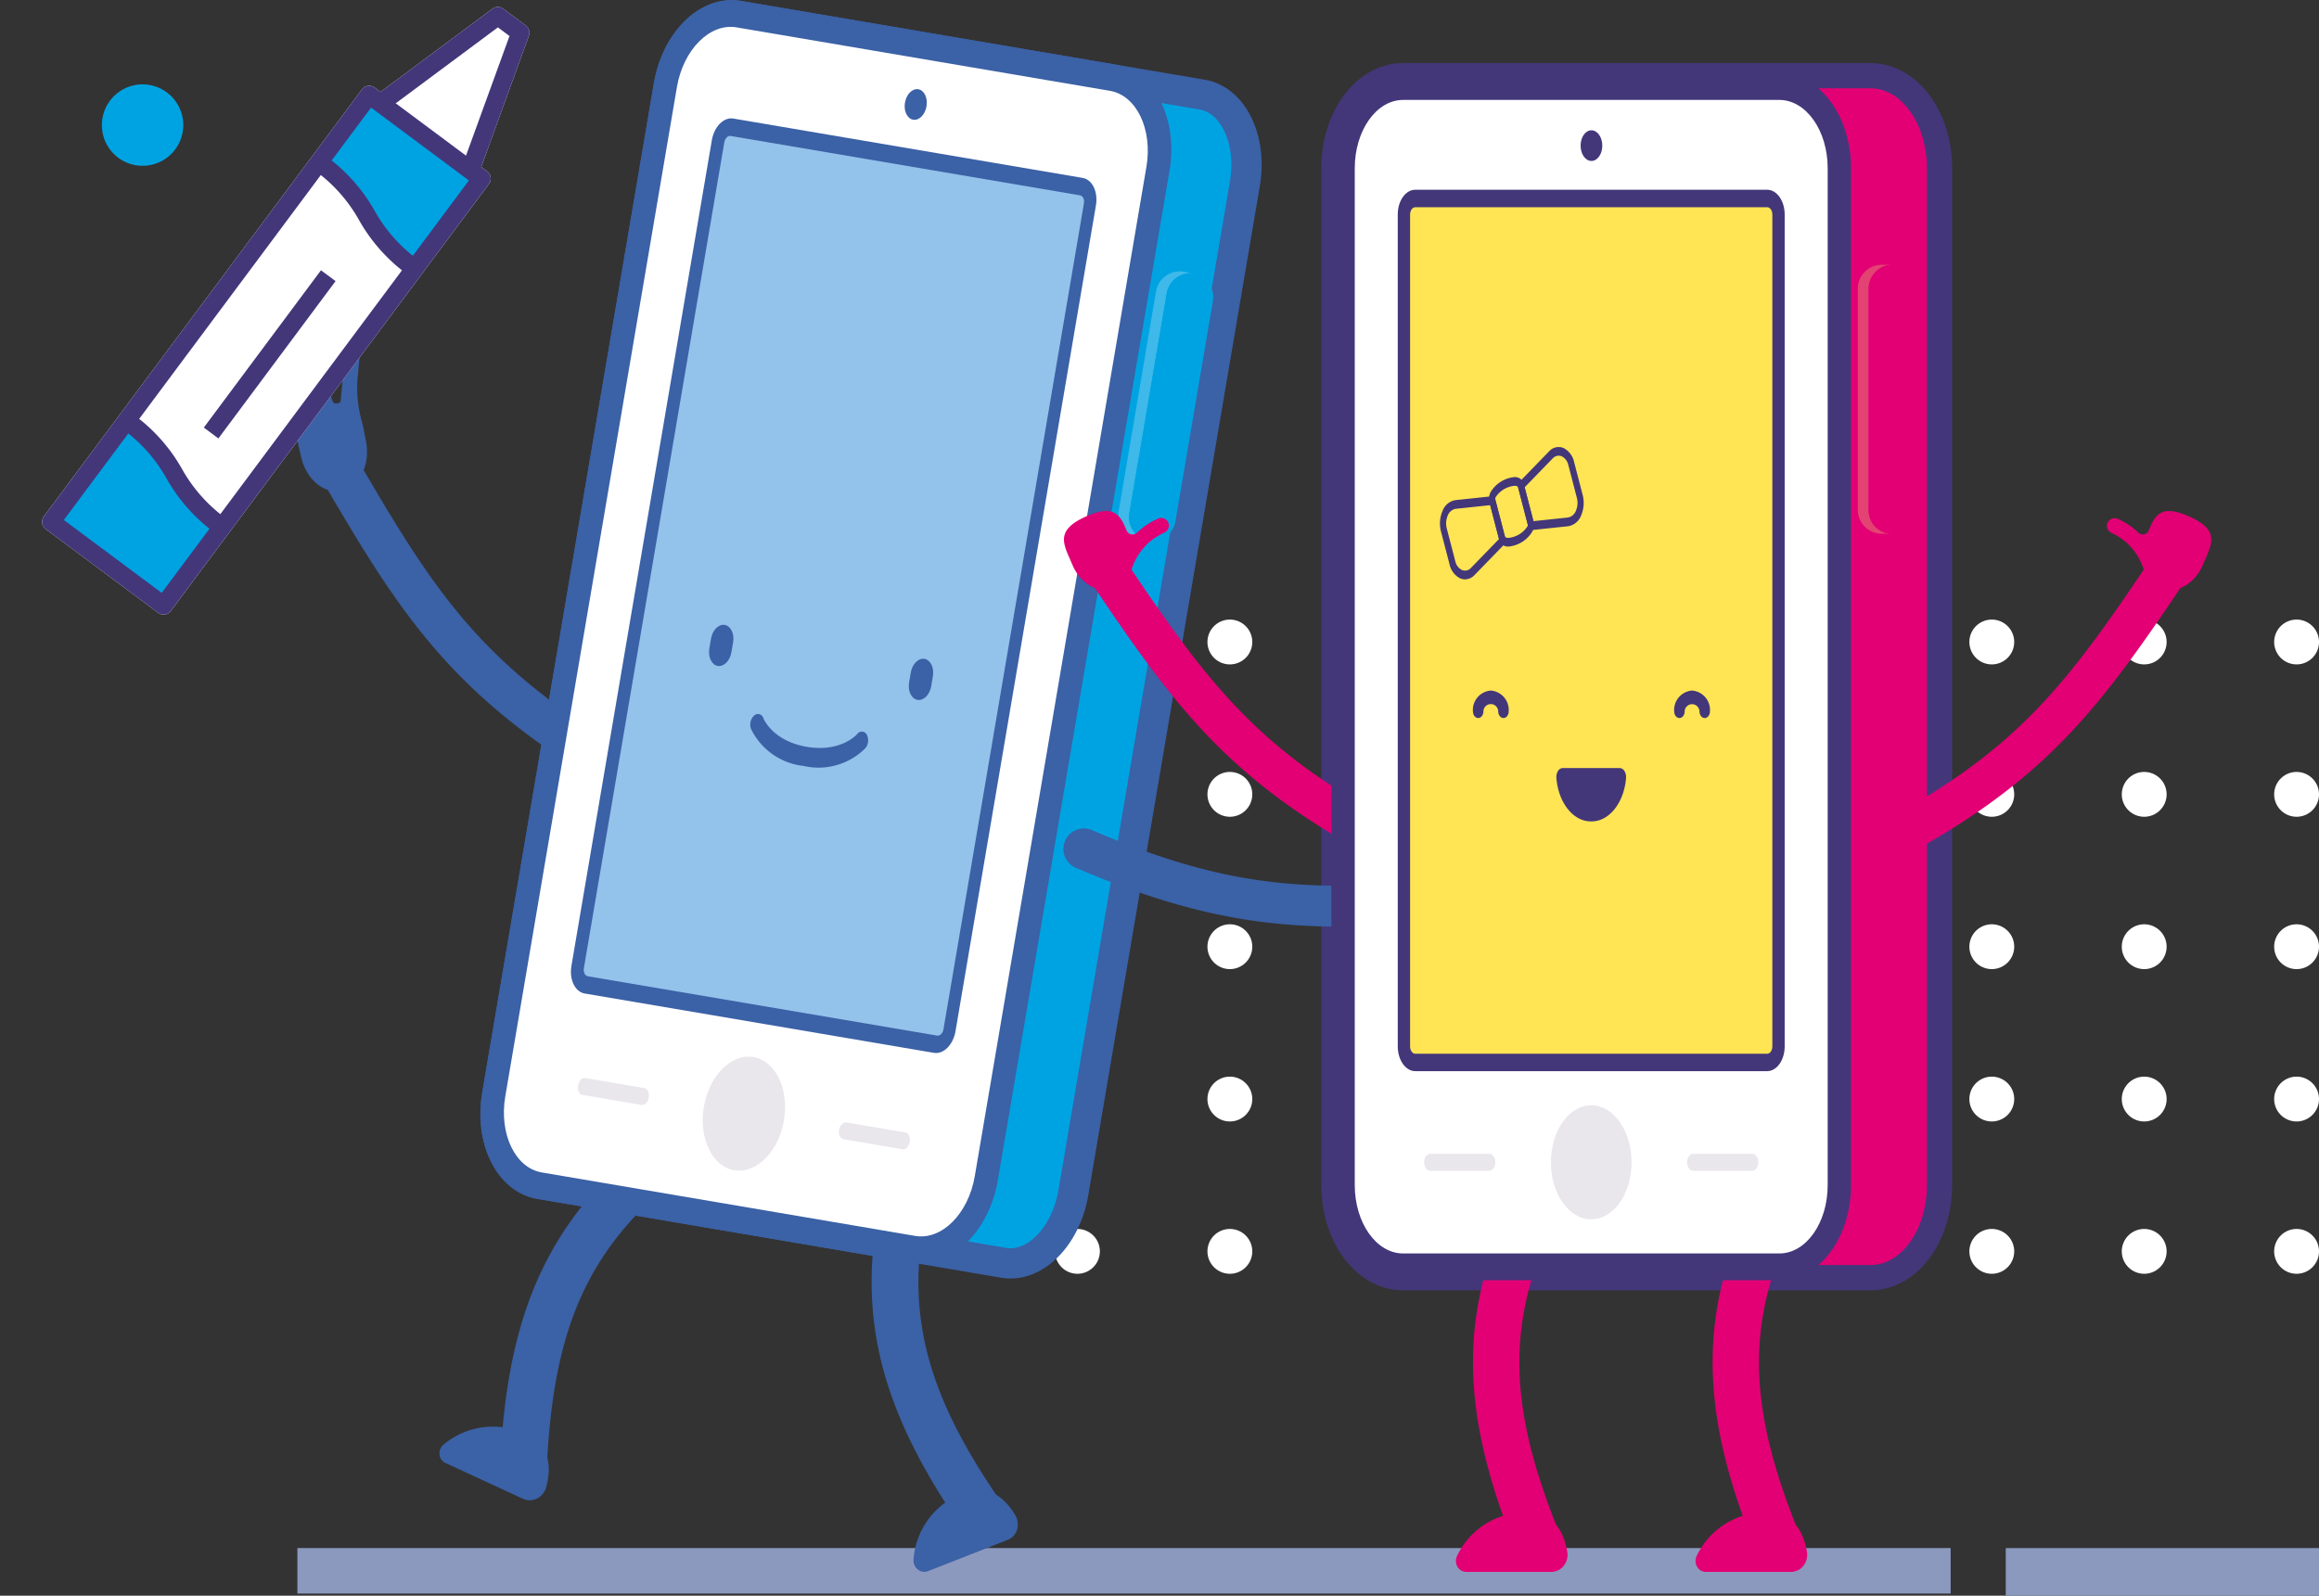 <svg xmlns="http://www.w3.org/2000/svg" width="229.807" height="158.169" viewBox="0 0 229.807 158.169"><rect x="0" y="0" width="229.807" height="158.169" fill="#333333" stroke="none"/><g data-name="happy mob"><g data-name="FF_Mobile Graphics_400x312"><g data-name="Group 178" transform="translate(104.552 61.387)"><circle data-name="Ellipse 14" cx="2.221" cy="2.221" r="2.221" transform="translate(0 .028)" style="fill:#fff"></circle><path data-name="Path 461" d="M84.2 973.484a2.221 2.221 0 1 1-2.221-2.221 2.22 2.22 0 0 1 2.221 2.221z" transform="translate(-64.654 -971.235)" style="fill:#fff"></path><path data-name="Path 462" d="M104.952 973.484a2.221 2.221 0 1 1-2.221-2.221 2.22 2.22 0 0 1 2.221 2.221z" transform="translate(-70.308 -971.235)" style="fill:#fff"></path><path data-name="Path 463" d="M125.708 973.484a2.221 2.221 0 1 1-2.221-2.221 2.221 2.221 0 0 1 2.221 2.221z" transform="translate(-75.961 -971.235)" style="fill:#fff"></path><path data-name="Path 464" d="M146.463 973.484a2.221 2.221 0 1 1-2.221-2.221 2.221 2.221 0 0 1 2.221 2.221z" transform="translate(-81.615 -971.235)" style="fill:#fff"></path><circle data-name="Ellipse 15" cx="2.221" cy="2.221" r="2.221" transform="rotate(-89.267 39.99 -36.005)" style="fill:#fff"></circle><path data-name="Path 465" d="M187.973 973.484a2.221 2.221 0 1 1-2.221-2.221 2.22 2.22 0 0 1 2.221 2.221z" transform="translate(-92.922 -971.235)" style="fill:#fff"></path><path data-name="Path 466" d="M208.729 973.484a2.221 2.221 0 1 1-2.221-2.221 2.221 2.221 0 0 1 2.221 2.221z" transform="translate(-98.575 -971.235)" style="fill:#fff"></path><path data-name="Path 467" d="M229.484 973.484a2.221 2.221 0 1 1-2.221-2.221 2.221 2.221 0 0 1 2.221 2.221z" transform="translate(-104.229 -971.235)" style="fill:#fff"></path><circle data-name="Ellipse 16" cx="2.221" cy="2.221" r="2.221" transform="translate(0 15.13)" style="fill:#fff"></circle><path data-name="Path 468" d="M84.2 994.239a2.221 2.221 0 1 1-2.221-2.221 2.22 2.22 0 0 1 2.221 2.221z" transform="translate(-64.654 -976.888)" style="fill:#fff"></path><path data-name="Path 469" d="M104.952 994.239a2.221 2.221 0 1 1-2.221-2.221 2.22 2.22 0 0 1 2.221 2.221z" transform="translate(-70.308 -976.888)" style="fill:#fff"></path><path data-name="Path 470" d="M125.708 994.239a2.221 2.221 0 1 1-2.221-2.221 2.221 2.221 0 0 1 2.221 2.221z" transform="translate(-75.961 -976.888)" style="fill:#fff"></path><path data-name="Path 471" d="M146.463 994.239a2.221 2.221 0 1 1-2.221-2.221 2.221 2.221 0 0 1 2.221 2.221z" transform="translate(-81.615 -976.888)" style="fill:#fff"></path><circle data-name="Ellipse 17" cx="2.221" cy="2.221" r="2.221" transform="translate(75.508 15.13)" style="fill:#fff"></circle><path data-name="Path 472" d="M187.973 994.239a2.221 2.221 0 1 1-2.221-2.221 2.22 2.22 0 0 1 2.221 2.221z" transform="translate(-92.922 -976.888)" style="fill:#fff"></path><path data-name="Path 473" d="M208.729 994.239a2.221 2.221 0 1 1-2.221-2.221 2.221 2.221 0 0 1 2.221 2.221z" transform="translate(-98.575 -976.888)" style="fill:#fff"></path><path data-name="Path 474" d="M229.484 994.239a2.221 2.221 0 1 1-2.221-2.221 2.221 2.221 0 0 1 2.221 2.221z" transform="translate(-104.229 -976.888)" style="fill:#fff"></path><path data-name="Path 475" d="M63.442 1014.994a2.221 2.221 0 1 1-2.221-2.221 2.221 2.221 0 0 1 2.221 2.221z" transform="translate(-59.001 -982.542)" style="fill:#fff"></path><path data-name="Path 476" d="M84.2 1014.994a2.221 2.221 0 1 1-2.221-2.221 2.221 2.221 0 0 1 2.221 2.221z" transform="translate(-64.654 -982.542)" style="fill:#fff"></path><path data-name="Path 477" d="M104.952 1014.994a2.221 2.221 0 1 1-2.221-2.221 2.221 2.221 0 0 1 2.221 2.221z" transform="translate(-70.308 -982.542)" style="fill:#fff"></path><path data-name="Path 478" d="M125.708 1014.994a2.221 2.221 0 1 1-2.221-2.221 2.221 2.221 0 0 1 2.221 2.221z" transform="translate(-75.961 -982.542)" style="fill:#fff"></path><path data-name="Path 479" d="M146.463 1014.994a2.221 2.221 0 1 1-2.221-2.221 2.221 2.221 0 0 1 2.221 2.221z" transform="translate(-81.615 -982.542)" style="fill:#fff"></path><path data-name="Path 480" d="M167.218 1014.994a2.221 2.221 0 1 1-2.221-2.221 2.221 2.221 0 0 1 2.221 2.221z" transform="translate(-87.268 -982.542)" style="fill:#fff"></path><path data-name="Path 481" d="M187.973 1014.994a2.221 2.221 0 1 1-2.221-2.221 2.221 2.221 0 0 1 2.221 2.221z" transform="translate(-92.922 -982.542)" style="fill:#fff"></path><path data-name="Path 482" d="M208.729 1014.994a2.221 2.221 0 1 1-2.221-2.221 2.221 2.221 0 0 1 2.221 2.221z" transform="translate(-98.575 -982.542)" style="fill:#fff"></path><path data-name="Path 483" d="M229.484 1014.994a2.221 2.221 0 1 1-2.221-2.221 2.221 2.221 0 0 1 2.221 2.221z" transform="translate(-104.229 -982.542)" style="fill:#fff"></path><path data-name="Path 484" d="M63.442 1035.749a2.221 2.221 0 1 1-2.221-2.221 2.221 2.221 0 0 1 2.221 2.221z" transform="translate(-59.001 -988.195)" style="fill:#fff"></path><path data-name="Path 485" d="M84.2 1035.749a2.221 2.221 0 1 1-2.221-2.221 2.221 2.221 0 0 1 2.221 2.221z" transform="translate(-64.654 -988.195)" style="fill:#fff"></path><path data-name="Path 486" d="M104.952 1035.749a2.221 2.221 0 1 1-2.221-2.221 2.221 2.221 0 0 1 2.221 2.221z" transform="translate(-70.308 -988.195)" style="fill:#fff"></path><path data-name="Path 487" d="M125.708 1035.749a2.221 2.221 0 1 1-2.221-2.221 2.221 2.221 0 0 1 2.221 2.221z" transform="translate(-75.961 -988.195)" style="fill:#fff"></path><path data-name="Path 488" d="M146.463 1035.749a2.221 2.221 0 1 1-2.221-2.221 2.221 2.221 0 0 1 2.221 2.221z" transform="translate(-81.615 -988.195)" style="fill:#fff"></path><path data-name="Path 489" d="M167.218 1035.749a2.221 2.221 0 1 1-2.221-2.221 2.221 2.221 0 0 1 2.221 2.221z" transform="translate(-87.268 -988.195)" style="fill:#fff"></path><path data-name="Path 490" d="M187.973 1035.749a2.221 2.221 0 1 1-2.221-2.221 2.221 2.221 0 0 1 2.221 2.221z" transform="translate(-92.922 -988.195)" style="fill:#fff"></path><path data-name="Path 491" d="M208.729 1035.749a2.221 2.221 0 1 1-2.221-2.221 2.221 2.221 0 0 1 2.221 2.221z" transform="translate(-98.575 -988.195)" style="fill:#fff"></path><path data-name="Path 492" d="M229.484 1035.749a2.221 2.221 0 1 1-2.221-2.221 2.221 2.221 0 0 1 2.221 2.221z" transform="translate(-104.229 -988.195)" style="fill:#fff"></path><path data-name="Path 493" d="M63.442 1056.5a2.221 2.221 0 1 1-2.221-2.221 2.221 2.221 0 0 1 2.221 2.221z" transform="translate(-59.001 -993.849)" style="fill:#fff"></path><path data-name="Path 494" d="M84.2 1056.5a2.221 2.221 0 1 1-2.221-2.221 2.22 2.22 0 0 1 2.221 2.221z" transform="translate(-64.654 -993.849)" style="fill:#fff"></path><path data-name="Path 495" d="M104.952 1056.5a2.221 2.221 0 1 1-2.221-2.221 2.22 2.22 0 0 1 2.221 2.221z" transform="translate(-70.308 -993.849)" style="fill:#fff"></path><path data-name="Path 496" d="M125.708 1056.5a2.221 2.221 0 1 1-2.221-2.221 2.221 2.221 0 0 1 2.221 2.221z" transform="translate(-75.961 -993.849)" style="fill:#fff"></path><path data-name="Path 497" d="M146.463 1056.5a2.221 2.221 0 1 1-2.221-2.221 2.221 2.221 0 0 1 2.221 2.221z" transform="translate(-81.615 -993.849)" style="fill:#fff"></path><path data-name="Path 498" d="M167.218 1056.5a2.221 2.221 0 1 1-2.221-2.221 2.22 2.22 0 0 1 2.221 2.221z" transform="translate(-87.268 -993.849)" style="fill:#fff"></path><path data-name="Path 499" d="M187.973 1056.5a2.221 2.221 0 1 1-2.221-2.221 2.22 2.22 0 0 1 2.221 2.221z" transform="translate(-92.922 -993.849)" style="fill:#fff"></path><path data-name="Path 500" d="M208.729 1056.5a2.221 2.221 0 1 1-2.221-2.221 2.221 2.221 0 0 1 2.221 2.221z" transform="translate(-98.575 -993.849)" style="fill:#fff"></path><path data-name="Path 501" d="M229.484 1056.5a2.221 2.221 0 1 1-2.221-2.221 2.221 2.221 0 0 1 2.221 2.221z" transform="translate(-104.229 -993.849)" style="fill:#fff"></path></g><g data-name="FF_Mobile Graphics_400x312"><g data-name="Group 337"><path data-name="Rectangle 131" style="fill:#8c99be" d="M0 0h163.834v4.509H0z" transform="translate(29.47 153.447)"></path><path data-name="Rectangle 132" transform="translate(198.764 153.447)" style="fill:#8c99be" d="M0 0h31.043v4.722H0z"></path></g><g data-name="Group 336"><path data-name="Path 646" d="M491.366 1921.719h46.306c3.09 0 5.6 3.555 5.6 7.924v100.795c0 4.37-2.514 7.926-5.6 7.926h-46.306c-3.091 0-5.606-3.555-5.606-7.926v-100.795c0-4.369 2.515-7.924 5.606-7.924z" transform="translate(-352.322 -1912.966)" style="stroke-width:5px;stroke-miterlimit:10;stroke:#43377a;fill:none"></path><g data-name="Group 335"><g data-name="Group 294"><g data-name="Group 261"><g data-name="Group 259"><path data-name="Path 592" d="M797.16 2007.76a2.031 2.031 0 0 0-.055 2.125c8.11 13.994 13.041 21.719 28.051 30.788a2.029 2.029 0 1 0 2.1-3.474c-14.189-8.573-18.655-15.575-26.638-29.35a2.031 2.031 0 0 0-3.458-.09z" transform="translate(-765.583 -1962.978)" style="fill:#3b61a6"></path></g><g data-name="Group 260"><path data-name="Path 593" d="M862.528 1989.548a.276.276 0 0 0 .171-.353l-1.699-4.821a.733.733 0 1 1 1.384-.487l1.778 5.055a.276.276 0 0 0 .285.184 6.93 6.93 0 0 1 .231-.016.277.277 0 0 0 .262-.251l.459-4.913a.733.733 0 1 1 1.461.137l-.226 2.424a11.959 11.959 0 0 0 .4 4.357c.159.562.259 1.218.4 1.9.492 2.334-.549 4.575-2.327 5s-3.619-1.117-4.112-3.452c-.451-2.139-1.195-3.821 1.533-4.764z" transform="translate(-831.185 -1949.138)" style="fill:#3b61a6"></path></g></g><g data-name="Group 264"><g data-name="Group 262"><path data-name="Path 594" d="M718.952 2221.962a2.319 2.319 0 0 0 1.4-3.574c-6.919-10.1-9.02-17.67-7.5-27a2.319 2.319 0 0 0-4.578-.747c-1.717 10.514.672 19.313 8.249 30.372a2.32 2.32 0 0 0 2.429.949z" transform="translate(-621.369 -2069.827)" style="fill:#3b61a6"></path></g><g data-name="Group 263"><path data-name="Path 595" d="M709.065 2258.867a7.614 7.614 0 0 0-4.894 6.6 1.145 1.145 0 0 0 .426.979 1.02 1.02 0 0 0 1.01.163l7.9-3.1a1.58 1.58 0 0 0 .926-1.017 1.781 1.781 0 0 0-.177-1.425c-.932-1.572-2.597-3.22-5.191-2.2z" transform="translate(-613.641 -2110.873)" style="fill:#3b61a6"></path></g></g><g data-name="Group 267"><g data-name="Group 265"><path data-name="Path 596" d="M791.465 2210.757a2.32 2.32 0 0 0 3.288-1.983c.649-12.224 3.583-19.513 10.468-25.995a2.32 2.32 0 1 0-3.18-3.377c-7.756 7.3-11.209 15.742-11.92 29.126a2.321 2.321 0 0 0 1.344 2.229z" transform="translate(-740.529 -2063.998)" style="fill:#3b61a6"></path></g><g data-name="Group 266"><path data-name="Path 597" d="M825.453 2244.093a7.616 7.616 0 0 0-8.155 1.033 1.149 1.149 0 0 0-.411.985 1.019 1.019 0 0 0 .581.841l7.709 3.561a1.58 1.58 0 0 0 1.375-.033 1.785 1.785 0 0 0 .907-1.113c.487-1.767.524-4.106-2.006-5.274z" transform="translate(-773.336 -2101.943)" style="fill:#3b61a6"></path></g></g><g data-name="Group 289"><g data-name="Group 269"><g data-name="Group 268"><path data-name="Path 598" d="m656.132 2028.42 17.01-100.057c.737-4.338-1.158-8.291-4.226-8.812l8.955 1.522c3.068.522 4.963 4.475 4.226 8.812l-17.01 100.057c-.737 4.338-3.833 7.443-6.9 6.921l-8.956-1.522c3.069.522 6.163-2.583 6.901-6.921z" transform="translate(-558.726 -1911.692)" style="fill:#00a3e2"></path></g></g><path data-name="Path 599" d="m649.39 2011.191 17.01-100.057c.737-4.338 3.834-7.442 6.9-6.921l37.012 6.292 8.955 1.522c3.068.522 4.963 4.475 4.226 8.812L706.486 2020.9c-.737 4.338-3.833 7.443-6.9 6.921l-8.956-1.522-37.012-6.299c-3.068-.517-4.965-4.471-4.228-8.809z" transform="translate(-600.124 -1902.648)" style="stroke-width:3px;stroke:#3b61a6;stroke-miterlimit:10;fill:none"></path><g data-name="Group 270"><path data-name="Path 600" d="M712.343 2026.3c3.069.521 6.163-2.583 6.9-6.921l17.01-100.057c.737-4.338-1.158-8.291-4.225-8.812l-37.012-6.292c-3.069-.522-6.165 2.583-6.9 6.921L671.1 2011.191c-.737 4.338 1.16 8.292 4.228 8.814z" transform="translate(-621.837 -1902.647)" style="fill:#b8628f"></path></g><g data-name="Group 271"><path data-name="Path 601" d="M712.343 2026.3c3.069.521 6.163-2.583 6.9-6.921l17.01-100.057c.737-4.338-1.158-8.291-4.225-8.812l-37.012-6.292c-3.069-.522-6.165 2.583-6.9 6.921L671.1 2011.191c-.737 4.338 1.16 8.292 4.228 8.814z" transform="translate(-621.837 -1902.647)" style="stroke-width:3px;stroke:#3b61a6;stroke-miterlimit:10;fill:#fff"></path></g><path data-name="Path 602" d="m696.005 1907 37.012 6.292c2.626.447 4.243 3.816 3.612 7.532l-17.01 100.055c-.631 3.716-3.271 6.362-5.9 5.916l-37.012-6.292c-2.627-.446-4.246-3.816-3.614-7.532l17.01-100.056c.634-3.715 3.275-6.364 5.902-5.915z" transform="translate(-623.021 -1904.288)" style="fill:#fff"></path><g data-name="Group 272"><path data-name="Path 603" d="m701.4 1928.963 34.621 5.886c.951.162 1.536 1.38 1.307 2.726l-13.916 81.854c-.229 1.346-1.184 2.305-2.134 2.144l-34.621-5.885c-.951-.162-1.535-1.383-1.306-2.729l13.915-81.854c.234-1.347 1.184-2.305 2.134-2.142z" transform="translate(-628.725 -1917.212)" style="fill:#3b61a6"></path></g><g data-name="Group 273"><path data-name="Path 604" d="M765.145 2154.49c2.189.372 3.54 3.183 3.013 6.279s-2.73 5.3-4.92 4.932-3.538-3.183-3.011-6.28 2.727-5.304 4.918-4.931z" transform="translate(-690.474 -2049.707)" style="fill:#e9e6ec"></path></g><g data-name="Group 274"><path data-name="Path 605" d="M727.409 1921.931c.59.1.952.857.811 1.691s-.734 1.428-1.324 1.328-.952-.857-.811-1.691.735-1.428 1.324-1.328z" transform="translate(-636.406 -1913.084)" style="fill:#3b61a6"></path></g><g data-name="Group 275"><path data-name="Path 606" d="M723.291 2022.329c.281.048.563-.238.63-.635l13.916-81.854c.068-.4-.105-.757-.386-.8l-34.621-5.886c-.28-.048-.563.236-.631.632l-13.915 81.854c-.068.4.106.76.386.808z" transform="translate(-630.423 -1919.678)" style="fill:#93c2eb"></path></g><g data-name="Group 278"><g data-name="Group 276"><path data-name="Path 607" d="m793.578 2159.581 5.829.991c.325.055.525.473.447.932s-.4.788-.73.733l-5.829-.99c-.325-.056-.525-.473-.447-.933s.405-.789.73-.733z" transform="translate(-735.567 -2052.718)" style="fill:#e9e6ec"></path></g><g data-name="Group 277"><path data-name="Path 608" d="m730.855 2170.243 5.829.991c.325.055.525.473.447.932s-.405.788-.731.732l-5.829-.99c-.325-.056-.525-.474-.447-.933s.405-.787.731-.732z" transform="translate(-646.974 -2058.983)" style="fill:#e9e6ec"></path></g></g><g data-name="Group 284"><g data-name="Group 282"><g data-name="Group 279"><path data-name="Path 609" d="M661.893 1966.215z" transform="translate(-543.585 -1939.111)" style="fill:#a5d1e8"></path></g><g data-name="Group 280"><path data-name="Path 610" d="m663 1989.57 3.677-21.628a2.39 2.39 0 0 1 2.7-2.03l-1.065-.181a2.39 2.39 0 0 0-2.7 2.03l-3.677 21.628a2.39 2.39 0 0 0 1.877 2.808l1.065.181a2.39 2.39 0 0 1-1.877-2.808z" transform="translate(-551.063 -1938.808)" style="fill:#3eb9e9"></path></g><g data-name="Group 281"><path data-name="Path 611" d="M672.8 2030.383z" transform="translate(-558.993 -1976.813)" style="fill:#a5d1e8"></path></g></g><g data-name="Group 283"><path data-name="Path 612" d="M663.664 1966.17a2.39 2.39 0 0 0-2.7 2.03l-3.677 21.628a2.325 2.325 0 1 0 4.577.778l3.677-21.628a2.39 2.39 0 0 0-1.877-2.808z" transform="translate(-545.356 -1939.066)" style="fill:#00a3e2"></path></g></g><g data-name="Group 288"><g data-name="Group 285"><path data-name="Path 613" d="M773.389 2054.729c-.6-.1-.976-.88-.831-1.733l.165-.971c.145-.854.753-1.464 1.357-1.361s.976.878.831 1.733l-.166.973c-.145.853-.753 1.461-1.356 1.359z" transform="translate(-702.263 -1988.721)" style="fill:#3b61a6"></path></g><g data-name="Group 286"><path data-name="Path 614" d="M741.446 2072.512c.038.093.954 2.264 4.3 2.832 3.323.565 4.909-1.163 4.99-1.254a.554.554 0 0 1 .958.047 1.253 1.253 0 0 1-.142 1.348 6.565 6.565 0 0 1-6.128 1.752 6.564 6.564 0 0 1-5.207-3.68 1.246 1.246 0 0 1 .308-1.307.554.554 0 0 1 .921.262z" transform="translate(-665.798 -2001.318)" style="fill:#3b61a6"></path></g><g data-name="Group 287"><path data-name="Path 615" d="m726.906 2060.559-.165.969c-.145.855-.754 1.465-1.359 1.362s-.976-.879-.831-1.734l.165-.969c.145-.855.753-1.465 1.357-1.362s.979.875.833 1.734z" transform="translate(-634.461 -1993.517)" style="fill:#3b61a6"></path></g></g></g><g data-name="Group 293"><g data-name="Group 291"><g data-name="Group 290"><path data-name="Path 616" d="M630.1 2106.36a2.028 2.028 0 0 1-1.834 1.969c-16.1 1.547-25.251 2.031-41.361-4.9a2.03 2.03 0 0 1 1.6-3.729c15.228 6.552 23.522 6.112 39.369 4.589a2.028 2.028 0 0 1 2.214 1.825 1.952 1.952 0 0 1 .012.246z" transform="translate(-480.356 -2017.442)" style="fill:#3b61a6"></path></g></g><g data-name="Group 292"><path data-name="Path 617" d="M580.374 2106.859c2.123-.764 3.687-1.784 4.99 1.531s-.577 3.535-2.7 4.3-4.357.08-4.989-1.529.575-3.538 2.699-4.302z" transform="translate(-432.679 -2021.292)" style="fill:#245ba7"></path></g></g></g><g data-name="Group 334"><g data-name="Group 297"><g data-name="Group 295"><path data-name="Path 618" d="M522.842 2226.612a2.305 2.305 0 0 0 2.14-3.158c-4.506-11.292-4.895-19.085-1.387-27.8a2.3 2.3 0 1 0-4.273-1.721c-3.952 9.815-3.553 18.861 1.381 31.225a2.3 2.3 0 0 0 2.139 1.454z" transform="translate(-346.931 -2072.06)" style="fill:#e20074"></path></g><g data-name="Group 296"><path data-name="Path 619" d="M521.573 2263.946a7.564 7.564 0 0 0-6.922 4.328 1.141 1.141 0 0 0 .038 1.06 1.013 1.013 0 0 0 .874.516H524a1.567 1.567 0 0 0 1.225-.6 1.769 1.769 0 0 0 .355-1.382c-.298-1.795-1.239-3.922-4.007-3.922z" transform="translate(-346.515 -2114.042)" style="fill:#e20074"></path></g></g><g data-name="Group 300"><g data-name="Group 298"><path data-name="Path 620" d="M580.421 2226.612a2.305 2.305 0 0 0 2.138-3.158c-4.506-11.292-4.894-19.085-1.386-27.8a2.3 2.3 0 1 0-4.273-1.721c-3.952 9.815-3.552 18.861 1.381 31.225a2.3 2.3 0 0 0 2.14 1.454z" transform="translate(-428.256 -2072.06)" style="fill:#e20074"></path></g><g data-name="Group 299"><path data-name="Path 621" d="M579.152 2263.946a7.566 7.566 0 0 0-6.923 4.328 1.146 1.146 0 0 0 .04 1.06 1.013 1.013 0 0 0 .874.516h8.433a1.569 1.569 0 0 0 1.226-.6 1.769 1.769 0 0 0 .354-1.382c-.296-1.795-1.237-3.922-4.004-3.922z" transform="translate(-427.841 -2114.042)" style="fill:#e20074"></path></g></g><g data-name="Group 303"><g data-name="Group 301"><path data-name="Path 622" d="M608.757 2032.05a2.017 2.017 0 0 0 .081 2.11c8.934 13.351 14.314 20.69 29.771 28.718a2.016 2.016 0 1 0 1.858-3.578c-14.611-7.588-19.486-14.241-28.277-27.382a2.017 2.017 0 0 0-3.432.132z" transform="translate(-501.222 -1977.188)" style="fill:#e20074"></path></g><g data-name="Group 302"><path data-name="Path 623" d="M670.2 2023.834c2.716-1.2 3.347-.181 3.981 1.4a.632.632 0 0 0 1.022.224 7.284 7.284 0 0 1 2.068-1.385.762.762 0 1 1 .631 1.386 6.66 6.66 0 0 0-1.61 1.059c-2.191 2.168-1.192 3.543-3.145 4.406-1.578.7-3.518-.326-4.332-2.284s-1.868-3.37 1.385-4.806z" transform="translate(-562.543 -1972.655)" style="fill:#e20074"></path></g></g><g data-name="Group 330"><g data-name="Group 305"><g data-name="Group 304"><path data-name="Path 624" d="M491.364 2030.438v-100.795c0-4.37-2.513-7.924-5.6-7.924h9.022c3.09 0 5.6 3.555 5.6 7.924v100.795c0 4.37-2.514 7.926-5.6 7.926h-9.026c3.091 0 5.604-3.556 5.604-7.926z" transform="translate(-309.431 -1912.966)" style="fill:#e20074"></path></g></g><g data-name="Group 306"><path data-name="Path 625" d="M550.525 2038.364c3.09 0 5.6-3.555 5.6-7.926v-100.795c0-4.37-2.513-7.924-5.6-7.924H513.24c-3.091 0-5.606 3.555-5.606 7.924v100.795c0 4.37 2.515 7.926 5.606 7.926z" transform="translate(-374.196 -1912.966)" style="fill:#b8628f"></path></g><g data-name="Group 307"><path data-name="Path 626" d="M550.525 2038.364c3.09 0 5.6-3.555 5.6-7.926v-100.795c0-4.37-2.513-7.924-5.6-7.924H513.24c-3.091 0-5.606 3.555-5.606 7.924v100.795c0 4.37 2.515 7.926 5.606 7.926z" transform="translate(-374.196 -1912.966)" style="stroke-width:3px;fill:#3b61a6;stroke-miterlimit:10;stroke:#43377a"></path></g><path data-name="Path 627" d="M514.4 1924.511h37.284c2.646 0 4.79 3.031 4.79 6.774v100.793c0 3.743-2.143 6.774-4.79 6.774H514.4c-2.647 0-4.792-3.031-4.792-6.774v-100.793c0-3.743 2.145-6.774 4.792-6.774z" transform="translate(-375.355 -1914.606)" style="fill:#fff"></path><g data-name="Group 308"><path data-name="Path 628" d="M521.673 1946.1h34.877c.958 0 1.733 1.1 1.733 2.452v82.458c0 1.356-.776 2.454-1.733 2.454h-34.877c-.958 0-1.733-1.1-1.733-2.454v-82.46c0-1.356.775-2.45 1.733-2.45z" transform="translate(-381.426 -1927.29)" style="fill:#43377a"></path></g><g data-name="Group 309"><path data-name="Path 629" d="M560.732 2166.134c2.206 0 4 2.527 4 5.647s-1.789 5.647-4 5.647-3.993-2.528-3.993-5.647 1.787-5.647 3.993-5.647z" transform="translate(-403.048 -2056.572)" style="fill:#e9e6ec"></path></g><g data-name="Group 310"><path data-name="Path 630" d="M564.834 1931.809c.594 0 1.076.68 1.076 1.52s-.482 1.52-1.076 1.52-1.074-.68-1.074-1.52.48-1.52 1.074-1.52z" transform="translate(-407.126 -1918.894)" style="fill:#43377a"></path></g><g data-name="Group 312"><g data-name="Group 311"><path data-name="Path 631" d="M558.289 2034.2c.282 0 .512-.326.512-.726v-82.458c0-.4-.231-.724-.512-.724h-34.877c-.282 0-.511.324-.511.724v82.458c0 .4.229.726.511.726z" transform="translate(-383.165 -1929.751)" style="fill:#ffe454"></path></g></g><g data-name="Group 315"><g data-name="Group 313"><path data-name="Path 632" d="M590.053 2177.793h5.872c.327 0 .592.376.592.838s-.265.84-.592.84h-5.872c-.328 0-.593-.376-.593-.84s.265-.838.593-.838z" transform="translate(-448.333 -2063.423)" style="fill:#e9e6ec"></path></g><g data-name="Group 314"><path data-name="Path 633" d="M526.867 2177.793h5.871c.328 0 .594.376.594.838s-.266.84-.594.84h-5.871c-.329 0-.594-.376-.594-.84s.265-.838.594-.838z" transform="translate(-359.086 -2063.423)" style="fill:#e9e6ec"></path></g></g><g data-name="Group 321"><g data-name="Group 319"><g data-name="Group 316"><path data-name="Path 634" d="M494.184 1964.131z" transform="translate(-306.704 -1937.885)" style="fill:#e34372"></path></g><g data-name="Group 317"><path data-name="Path 635" d="M495.257 1988.355v-21.787a2.373 2.373 0 0 1 2.3-2.437h-1.067a2.373 2.373 0 0 0-2.306 2.437v21.787a2.374 2.374 0 0 0 2.306 2.437h1.072a2.373 2.373 0 0 1-2.305-2.437z" transform="translate(-310.081 -1937.885)" style="fill:#e34372"></path></g><g data-name="Group 318"><path data-name="Path 636" d="M494.184 2028.771z" transform="translate(-306.704 -1975.864)" style="fill:#e34372"></path></g></g><g data-name="Group 320"><path data-name="Path 637" d="M490.9 1964.131a2.373 2.373 0 0 0-2.3 2.437v21.787a2.309 2.309 0 1 0 4.61 0v-21.787a2.374 2.374 0 0 0-2.31-2.437z" transform="translate(-303.417 -1937.885)" style="fill:#e20074"></path></g></g><g data-name="Group 329"><g data-name="Group 325"><g data-name="Group 322"><path data-name="Path 638" d="M569.574 2016.157h.023l3.644-.385a1.665 1.665 0 0 0 1.26-1.057 3.173 3.173 0 0 0 .158-2.044l-.842-3.239a2.054 2.054 0 0 0-1.057-1.414 1.269 1.269 0 0 0-1.435.34l-2.963 3.052a.547.547 0 0 0-.107.5l1.031 3.969c.046.167.161.278.288.278zm2.709-7.376a.754.754 0 0 1 .3.063 1.286 1.286 0 0 1 .662.884l.841 3.24a1.98 1.98 0 0 1-.1 1.279 1.041 1.041 0 0 1-.782.661l-3.423.363-.872-3.356 2.768-2.851a.84.84 0 0 1 .607-.283z" transform="translate(-417.821 -1963.613)" style="fill:#43377a"></path></g><g data-name="Group 323"><path data-name="Path 639" d="M589.429 2028a1.333 1.333 0 0 0 .958-.438l2.963-3.052a.544.544 0 0 0 .107-.5l-1.03-3.968a.327.327 0 0 0-.309-.282l-3.646.385a1.664 1.664 0 0 0-1.259 1.057 3.163 3.163 0 0 0-.159 2.044l.843 3.239a2.048 2.048 0 0 0 1.056 1.413 1.206 1.206 0 0 0 .476.102zm3.375-4-2.768 2.851a.791.791 0 0 1-.906.219 1.286 1.286 0 0 1-.661-.884l-.842-3.239a1.991 1.991 0 0 1 .1-1.281 1.042 1.042 0 0 1 .782-.66l3.425-.363z" transform="translate(-444.257 -1970.57)" style="fill:#43377a"></path></g><g data-name="Group 324"><path data-name="Path 640" d="M582.111 2022.039a3.09 3.09 0 0 0 2.366-1.492 1.41 1.41 0 0 0 .12-.989l-.961-3.7a.89.89 0 0 0-.928-.707 3.086 3.086 0 0 0-2.366 1.493 1.4 1.4 0 0 0-.12.989l.961 3.7a.89.89 0 0 0 .928.706zm.6-6.024c.218 0 .337.073.354.141l.961 3.7a.353.353 0 0 1-.047.2 2.531 2.531 0 0 1-1.865 1.123c-.219 0-.337-.074-.354-.141l-.961-3.7a.343.343 0 0 1 .047-.2 2.524 2.524 0 0 1 1.862-1.123z" transform="translate(-432.627 -1967.862)" style="fill:#43377a"></path></g></g><g data-name="Group 326"><path data-name="Path 641" d="M558.679 2085.078h5.643a.576.576 0 0 1 .473.3 1.156 1.156 0 0 1 .157.7c-.2 2.426-1.661 4.288-3.409 4.288h-.084c-1.749 0-3.213-1.862-3.409-4.288a1.155 1.155 0 0 1 .156-.7.574.574 0 0 1 .473-.3z" transform="translate(-403.815 -2008.948)" style="fill:#43377a"></path></g><g data-name="Group 327"><path data-name="Path 642" d="M539.664 2066.455a1.927 1.927 0 0 1 1.772 2.048c0 .379-.229.676-.519.676s-.521-.3-.521-.676a.734.734 0 0 0-1.466 0c0 .379-.229.676-.52.676s-.519-.3-.519-.676a1.926 1.926 0 0 1 1.773-2.048z" transform="translate(-371.984 -1998.006)" style="fill:#43377a"></path></g><g data-name="Group 328"><path data-name="Path 643" d="M588.023 2066.455a1.927 1.927 0 0 1 1.772 2.048c0 .379-.228.676-.52.676s-.52-.3-.52-.676a.733.733 0 0 0-1.465 0c0 .379-.229.676-.52.676s-.521-.3-.521-.676a1.927 1.927 0 0 1 1.774-2.048z" transform="translate(-440.287 -1998.006)" style="fill:#43377a"></path></g></g></g><g data-name="Group 333"><g data-name="Group 331"><path data-name="Path 644" d="M454.7 2032.05a2.019 2.019 0 0 1-.081 2.11c-8.933 13.351-14.314 20.69-29.771 28.718a2.016 2.016 0 1 1-1.858-3.578c14.611-7.588 19.486-14.241 28.278-27.382a2.018 2.018 0 0 1 3.432.132z" transform="translate(-237.665 -1977.188)" style="fill:#e20074"></path></g><g data-name="Group 332"><path data-name="Path 645" d="M425.584 2023.834c-2.715-1.2-3.347-.181-3.981 1.4a.632.632 0 0 1-1.021.224 7.281 7.281 0 0 0-2.068-1.385.762.762 0 0 0-.631 1.386 6.66 6.66 0 0 1 1.61 1.059c2.191 2.168 1.191 3.543 3.145 4.406 1.578.7 3.518-.326 4.332-2.284s1.864-3.37-1.386-4.806z" transform="translate(-208.669 -1972.655)" style="fill:#e20074"></path></g></g></g></g></g></g></g><g data-name="Group 880"><g data-name="Group 413"><g data-name="Group 409"><g data-name="Group 400"><path data-name="Path 691" d="m-894.013 2189.54-35.785 38.782a.886.886 0 0 0-.237.647.9.9 0 0 0 .289.625l.528.487-6.058 12.426a.9.9 0 0 0 .2 1.056l2.037 1.881a.9.9 0 0 0 1.069.114l11.9-7.038.53.489a.9.9 0 0 0 .647.24.9.9 0 0 0 .626-.289l35.784-38.783a.9.9 0 0 0 .238-.623v-.024a.905.905 0 0 0-.289-.625l-10.208-9.417a.907.907 0 0 0-.647-.237.9.9 0 0 0-.624.289z" transform="scale(-1) rotate(-6.02 -21851.23 -7275.534)" style="fill:#fff"></path></g><g data-name="Group 408"><g data-name="Group 401"><path data-name="Path 692" d="m-893.362 2190.15 10.208 9.416-8.477 9.188c-5.1-4.709-3.22-6.751-8.321-11.459z" transform="scale(-1) rotate(-6.02 -21851.236 -7275.638)" style="fill:#00a3e2"></path></g><g data-name="Group 402"><path data-name="Path 693" d="m-929.137 2228.923 7.535-8.165c5.1 4.708 3.22 6.751 8.321 11.454h.006l-5.654 6.123-1.021-.947-8.166-7.528z" transform="scale(-1) rotate(-6.02 -21851.137 -7275.558)" style="fill:#00a3e2"></path></g><g data-name="Group 403"><path data-name="Path 694" d="M-882.245 2199.554a.9.9 0 0 1-.238.623l-35.785 38.783a.9.9 0 0 1-.626.289.9.9 0 0 1-.647-.24l-10.206-9.415a.9.9 0 0 1-.289-.625.885.885 0 0 1 .237-.647l35.785-38.782a.9.9 0 0 1 .625-.289.907.907 0 0 1 .647.237l10.208 9.417a.9.9 0 0 1 .289.625zm-36.734 37.522 34.562-37.458-8.885-8.2-34.563 37.459z" transform="scale(-1) rotate(-6.02 -21851.232 -7275.553)" style="fill:#43377a"></path></g><g data-name="Group 404"><path data-name="Path 695" d="m-919.49 2238.165-12.481 7.381a.9.9 0 0 1-1.069-.114l-2.037-1.88a.9.9 0 0 1-.2-1.057l6.352-13.029 1.619.789-6.059 12.427 1.053.972 11.9-7.039z" transform="scale(-1) rotate(-6.02 -21851.107 -7275.54)" style="fill:#43377a"></path></g><g data-name="Group 405"><path data-name="Path 696" d="m-912.673 2231.55-1.22 1.323a16.941 16.941 0 0 1-4.363-6 15.242 15.242 0 0 0-3.957-5.455l1.22-1.323a16.953 16.953 0 0 1 4.362 6 15.225 15.225 0 0 0 3.958 5.455z" transform="scale(-1) rotate(-6.02 -21851.138 -7275.577)" style="fill:#43377a"></path></g><g data-name="Group 406"><path data-name="Path 697" d="m-891.019 2208.09-1.221 1.323a16.953 16.953 0 0 1-4.362-6 15.254 15.254 0 0 0-3.959-5.455l1.221-1.323a16.957 16.957 0 0 1 4.362 6 15.253 15.253 0 0 0 3.959 5.455z" transform="scale(-1) rotate(-6.02 -21851.217 -7275.64)" style="fill:#43377a"></path></g><g data-name="Group 407"><path data-name="Rectangle 135" transform="scale(-1) rotate(-53.33 -44.37 19.176)" style="fill:#43377a" d="M0 0h19.441v1.801H0z"></path></g></g></g><g data-name="Group 412"><path data-name="Path 700" d="M-892.265 2237.472a4.04 4.04 0 0 1-3.787 4.271 4.038 4.038 0 0 1-4.263-3.787 4.033 4.033 0 0 1 3.78-4.27 4.029 4.029 0 0 1 4.27 3.786z" transform="scale(-1) rotate(-6.02 -21851.104 -7275.655)" style="fill:#00a3e2"></path></g></g></g></g></svg>